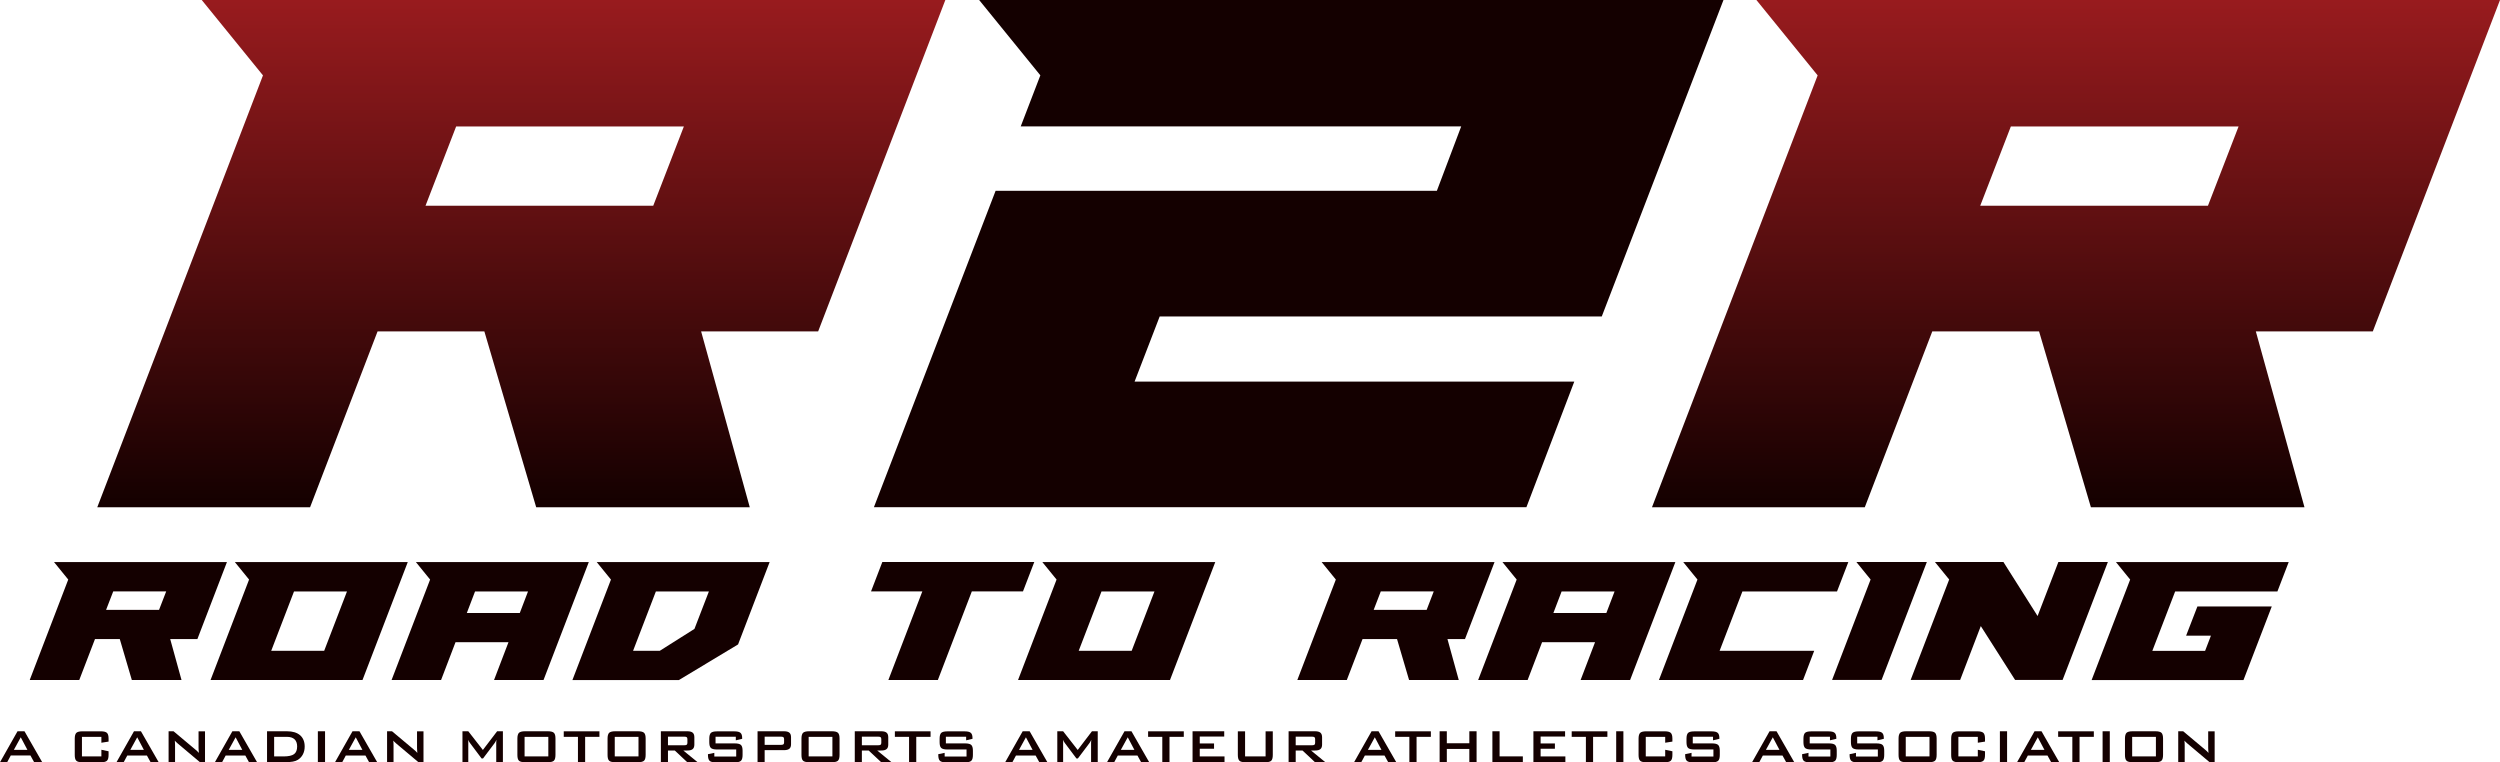 <?xml version="1.0" encoding="UTF-8"?>
<svg id="Layer_2" data-name="Layer 2" xmlns="http://www.w3.org/2000/svg" xmlns:xlink="http://www.w3.org/1999/xlink" viewBox="0 0 510.69 155.71">
  <defs>
    <style>
      .cls-1 {
        fill: url(#linear-gradient);
      }

      .cls-2 {
        fill: #140000;
      }

      .cls-3 {
        fill: url(#linear-gradient-2);
      }
    </style>
    <linearGradient id="linear-gradient" x1="106.49" y1="0" x2="106.49" y2="103.62" gradientUnits="userSpaceOnUse">
      <stop offset="0" stop-color="#981b1e"/>
      <stop offset="1" stop-color="#140000"/>
    </linearGradient>
    <linearGradient id="linear-gradient-2" x1="424.07" x2="424.07" xlink:href="#linear-gradient"/>
  </defs>
  <g id="Layer_1-2" data-name="Layer 1">
    <path class="cls-1" d="m167.12,67.69h-23.9l9.94,35.93h-43.63l-10.59-35.93h-21.81l-13.79,35.93H19.87L53.72,15.4,41.21,0h151.9l-25.98,67.69Zm-80.2-25.66h46.52l6.26-16.2h-46.52l-6.26,16.2Z"/>
    <path class="cls-2" d="m327.2,64.64h-90.3l-5.13,13.31h89.82l-9.78,25.66h-133.29l24.86-64.64h90.14l4.97-13.15h-89.98l4.01-10.43-12.51-15.4h152.06l-24.86,64.64Z"/>
    <path class="cls-3" d="m484.71,67.69h-23.9l9.94,35.93h-43.63l-10.59-35.93h-21.81l-13.79,35.93h-43.47l33.84-88.22-12.51-15.4h151.9l-25.98,67.69Zm-80.2-25.66h46.52l6.26-16.2h-46.52l-6.26,16.2Z"/>
    <g>
      <path class="cls-2" d="m40.33,130.55h-5.56l2.31,8.36h-10.15l-2.46-8.36h-5.07l-3.21,8.36H6.07l7.87-20.52-2.91-3.58h35.33l-6.04,15.74Zm-18.66-5.97h10.82l1.46-3.77h-10.82l-1.46,3.77Z"/>
      <path class="cls-2" d="m50.88,118.39l-2.91-3.58h35.33l-9.25,24.1h-31.04l7.87-20.52Zm9.18,2.43l-4.66,12.13h10.82l4.66-12.13h-10.82Z"/>
      <path class="cls-2" d="m111.03,138.91h-10.11l2.95-7.72h-10.82l-2.95,7.72h-10.11l7.87-20.52-2.91-3.58h35.33l-9.25,24.1Zm-15.67-13.69h10.82l1.68-4.4h-10.82l-1.68,4.4Z"/>
      <path class="cls-2" d="m124.8,118.39l-2.91-3.58h35.33l-6.45,16.83-12.09,7.28h-21.75l7.87-20.52Zm9.18,2.43l-4.66,12.13h5.45l7.09-4.48,2.95-7.65h-10.82Z"/>
      <path class="cls-2" d="m180.24,114.8h31.04l-2.31,6.01h-10.45l-6.94,18.1h-10.11l6.94-18.1h-10.48l2.31-6.01Z"/>
      <path class="cls-2" d="m215.83,118.39l-2.91-3.58h35.33l-9.25,24.1h-31.04l7.87-20.52Zm9.18,2.43l-4.66,12.13h10.82l4.66-12.13h-10.82Z"/>
      <path class="cls-2" d="m299.26,130.55h-3.58l2.31,8.36h-10.15l-2.46-8.36h-7.05l-3.21,8.36h-10.11l7.87-20.52-2.91-3.58h35.33l-6.04,15.74Zm-18.65-5.97h10.82l1.45-3.77h-10.82l-1.45,3.77Z"/>
      <path class="cls-2" d="m332.99,138.91h-10.11l2.95-7.72h-10.82l-2.95,7.72h-10.11l7.87-20.52-2.91-3.58h35.33l-9.25,24.1Zm-15.67-13.69h10.82l1.68-4.4h-10.82l-1.68,4.4Z"/>
      <path class="cls-2" d="m351.27,132.94h19.33l-2.28,5.97h-29.44l7.87-20.52-2.91-3.58h33.73l-2.31,6.01h-19.33l-4.66,12.13Z"/>
      <path class="cls-2" d="m379.21,114.8h14.4l-9.25,24.1h-10.11l7.87-20.52-2.91-3.58Z"/>
      <path class="cls-2" d="m395.26,114.8h13.99l6.98,11.04,4.25-11.04h10.11l-9.25,24.1h-9.7l-7.01-11.01-4.22,11.01h-10.11l7.87-20.52-2.91-3.58Z"/>
      <path class="cls-2" d="m427.27,138.91l7.87-20.52-2.91-3.58h35.3l-2.31,6.01h-20.89l-4.66,12.13h10.78l1.19-3.1h-5.07l2.31-5.97h15.19l-5.78,15.04h-31Z"/>
    </g>
    <g>
      <path class="cls-2" d="m0,155.71l3.58-6.33h1.42l3.63,6.33h-1.65l-.76-1.38H2.2l-.74,1.38H0Zm2.83-2.53h2.77l-1.36-2.57-1.41,2.57Z"/>
      <path class="cls-2" d="m20.71,150.52h-3.97v4h3.97v-1.36l1.47.31v.75c0,.58-.11.97-.33,1.18-.22.21-.63.31-1.24.31h-3.78c-.61,0-1.03-.1-1.24-.31-.22-.21-.32-.6-.32-1.18v-3.33c0-.57.11-.97.32-1.18.22-.21.63-.32,1.24-.32h3.78c.61,0,1.02.11,1.24.32s.33.6.33,1.18v.6l-1.47.23v-1.2Z"/>
      <path class="cls-2" d="m23.79,155.71l3.58-6.33h1.42l3.63,6.33h-1.65l-.76-1.38h-4.01l-.74,1.38h-1.47Zm2.83-2.53h2.77l-1.36-2.57-1.41,2.57Z"/>
      <path class="cls-2" d="m34.44,155.71v-6.33h1.01l4.45,3.73c.15.12.29.24.4.35.12.11.22.22.32.34-.02-.35-.04-.61-.05-.75,0-.15-.01-.26-.01-.34v-3.32h1.32v6.33h-1.01l-4.64-3.91c-.11-.1-.21-.19-.29-.27-.08-.08-.16-.16-.23-.25.02.2.04.38.04.55.01.17.01.32.01.45v3.42h-1.32Z"/>
      <path class="cls-2" d="m43.89,155.71l3.58-6.33h1.42l3.63,6.33h-1.65l-.76-1.38h-4.01l-.74,1.38h-1.47Zm2.83-2.53h2.77l-1.36-2.57-1.41,2.57Z"/>
      <path class="cls-2" d="m54.55,155.71v-6.33h4.07c1.16,0,2.05.27,2.68.81.62.54.94,1.31.94,2.31,0,.59-.12,1.12-.36,1.59-.24.47-.59.84-1.03,1.12-.28.17-.62.3-1.03.37s-.93.12-1.57.12h-3.69Zm1.47-1.19h1.9c1.01,0,1.73-.16,2.15-.47s.63-.84.63-1.56c0-.65-.18-1.14-.53-1.47s-.87-.5-1.56-.5h-2.61v4Z"/>
      <path class="cls-2" d="m64.93,155.71v-6.33h1.47v6.33h-1.47Z"/>
      <path class="cls-2" d="m68.43,155.71l3.58-6.33h1.42l3.63,6.33h-1.65l-.76-1.38h-4.01l-.74,1.38h-1.47Zm2.83-2.53h2.77l-1.36-2.57-1.41,2.57Z"/>
      <path class="cls-2" d="m79.07,155.71v-6.33h1.01l4.45,3.73c.15.12.29.24.4.35.12.11.22.22.32.34-.02-.35-.04-.61-.05-.75,0-.15-.01-.26-.01-.34v-3.32h1.32v6.33h-1.01l-4.64-3.91c-.11-.1-.21-.19-.29-.27-.08-.08-.16-.16-.23-.25.02.2.04.38.04.55.01.17.01.32.01.45v3.42h-1.32Z"/>
      <path class="cls-2" d="m94.47,155.71v-6.33h1.19l2.98,3.82,2.91-3.82h1.18v6.33h-1.36v-3.91c0-.08,0-.17.01-.29.01-.12.02-.25.04-.39-.08.16-.15.3-.21.4-.06.11-.11.19-.16.26l-2.38,3.16h-.29l-2.38-3.17c-.09-.12-.16-.23-.22-.34-.06-.11-.11-.21-.15-.31.01.13.02.25.03.36s0,.21,0,.31v3.91h-1.19Z"/>
      <path class="cls-2" d="m105.69,150.88c0-.57.11-.97.32-1.18.22-.21.63-.32,1.24-.32h4.66c.61,0,1.03.11,1.24.32.22.21.32.6.32,1.18v3.33c0,.58-.11.97-.32,1.18-.22.21-.63.31-1.24.31h-4.66c-.61,0-1.03-.1-1.24-.31-.22-.21-.32-.6-.32-1.18v-3.33Zm1.47,3.64h4.85v-4h-4.85v4Z"/>
      <path class="cls-2" d="m119.53,150.52v5.19h-1.47v-5.19h-2.9v-1.13h7.29v1.13h-2.91Z"/>
      <path class="cls-2" d="m124.11,150.88c0-.57.11-.97.32-1.18.22-.21.63-.32,1.24-.32h4.66c.61,0,1.03.11,1.24.32.22.21.32.6.32,1.18v3.33c0,.58-.11.97-.32,1.18-.22.21-.63.31-1.24.31h-4.66c-.61,0-1.03-.1-1.24-.31-.22-.21-.32-.6-.32-1.18v-3.33Zm1.47,3.64h4.85v-4h-4.85v4Z"/>
      <path class="cls-2" d="m135,155.71v-6.33h5.41c.5,0,.87.1,1.09.29.23.19.34.51.34.94v1.48c0,.43-.11.74-.34.93-.23.2-.59.29-1.09.29h-.83l2.92,2.39h-2.11l-2.55-2.39h-1.39v2.39h-1.45Zm4.76-5.23h-3.31v1.76h3.31c.26,0,.43-.04.52-.11.09-.07.14-.2.14-.39v-.76c0-.18-.05-.31-.14-.39-.09-.07-.27-.11-.52-.11Z"/>
      <path class="cls-2" d="m150.31,150.5h-4.14v1.36h3.94c.62,0,1.04.11,1.25.32.22.21.33.6.33,1.18v.87c0,.57-.11.97-.33,1.18-.22.21-.64.32-1.25.32h-3.91c-.62,0-1.04-.11-1.25-.32-.22-.21-.33-.6-.33-1.18v-.17l1.3-.27v.75h4.47v-1.44h-3.94c-.61,0-1.03-.11-1.24-.32-.22-.21-.32-.6-.32-1.18v-.7c0-.57.11-.97.32-1.18.22-.21.63-.32,1.24-.32h3.59c.59,0,1,.1,1.23.31.23.2.34.56.34,1.08v.13l-1.3.31v-.72Z"/>
      <path class="cls-2" d="m154.75,155.71v-6.33h5.41c.5,0,.87.1,1.09.29.23.19.34.51.34.94v1.41c0,.43-.11.74-.34.93-.23.19-.59.29-1.09.29h-3.96v2.47h-1.45Zm4.76-5.23h-3.31v1.68h3.31c.26,0,.43-.04.52-.11.09-.07.14-.2.14-.39v-.68c0-.18-.05-.31-.14-.39-.09-.07-.27-.11-.52-.11Z"/>
      <path class="cls-2" d="m163.72,150.88c0-.57.11-.97.32-1.18.22-.21.63-.32,1.24-.32h4.66c.61,0,1.03.11,1.24.32.22.21.32.6.32,1.18v3.33c0,.58-.11.97-.32,1.18-.22.21-.63.31-1.24.31h-4.66c-.61,0-1.03-.1-1.24-.31-.22-.21-.32-.6-.32-1.18v-3.33Zm1.47,3.64h4.85v-4h-4.85v4Z"/>
      <path class="cls-2" d="m174.61,155.71v-6.33h5.41c.5,0,.87.1,1.09.29.23.19.34.51.34.94v1.48c0,.43-.11.74-.34.93-.23.2-.59.29-1.09.29h-.83l2.92,2.39h-2.11l-2.55-2.39h-1.39v2.39h-1.45Zm4.76-5.23h-3.31v1.76h3.31c.26,0,.43-.04.52-.11.09-.07.14-.2.14-.39v-.76c0-.18-.05-.31-.14-.39-.09-.07-.27-.11-.52-.11Z"/>
      <path class="cls-2" d="m187.17,150.52v5.19h-1.47v-5.19h-2.9v-1.13h7.29v1.13h-2.91Z"/>
      <path class="cls-2" d="m197.36,150.5h-4.14v1.36h3.94c.62,0,1.04.11,1.25.32.22.21.33.6.33,1.18v.87c0,.57-.11.97-.33,1.18-.22.21-.64.32-1.25.32h-3.91c-.62,0-1.04-.11-1.25-.32-.22-.21-.33-.6-.33-1.18v-.17l1.3-.27v.75h4.47v-1.44h-3.94c-.61,0-1.03-.11-1.24-.32-.22-.21-.32-.6-.32-1.18v-.7c0-.57.11-.97.32-1.18.22-.21.63-.32,1.24-.32h3.59c.59,0,1,.1,1.23.31.23.2.34.56.34,1.08v.13l-1.3.31v-.72Z"/>
      <path class="cls-2" d="m205.33,155.71l3.58-6.33h1.42l3.63,6.33h-1.65l-.76-1.38h-4.01l-.74,1.38h-1.47Zm2.83-2.53h2.77l-1.36-2.57-1.41,2.57Z"/>
      <path class="cls-2" d="m215.98,155.71v-6.33h1.19l2.98,3.82,2.91-3.82h1.18v6.33h-1.36v-3.91c0-.08,0-.17.01-.29.01-.12.02-.25.04-.39-.08.16-.15.3-.21.4-.06.11-.11.19-.16.26l-2.38,3.16h-.29l-2.38-3.17c-.09-.12-.16-.23-.22-.34-.06-.11-.11-.21-.15-.31.01.13.02.25.03.36s0,.21,0,.31v3.91h-1.19Z"/>
      <path class="cls-2" d="m226.13,155.71l3.58-6.33h1.42l3.63,6.33h-1.65l-.76-1.38h-4.01l-.74,1.38h-1.47Zm2.83-2.53h2.77l-1.36-2.57-1.41,2.57Z"/>
      <path class="cls-2" d="m238.9,150.52v5.19h-1.47v-5.19h-2.9v-1.13h7.29v1.13h-2.91Z"/>
      <path class="cls-2" d="m243.61,155.71v-6.33h6.47v1.08h-5v1.41h2.92v1.08h-2.92v1.57h5.06v1.19h-6.53Z"/>
      <path class="cls-2" d="m254.34,149.39v5.13h4.19v-5.13h1.47v4.83c0,.58-.11.97-.32,1.18-.22.21-.63.31-1.25.31h-4c-.61,0-1.02-.1-1.24-.31-.22-.21-.33-.6-.33-1.18v-4.83h1.47Z"/>
      <path class="cls-2" d="m263.23,155.71v-6.33h5.41c.5,0,.87.1,1.09.29s.34.51.34.94v1.48c0,.43-.11.74-.34.93-.23.2-.59.29-1.09.29h-.83l2.92,2.39h-2.11l-2.55-2.39h-1.39v2.39h-1.45Zm4.76-5.23h-3.31v1.76h3.31c.26,0,.43-.04.52-.11.09-.07.14-.2.14-.39v-.76c0-.18-.05-.31-.14-.39-.09-.07-.27-.11-.52-.11Z"/>
      <path class="cls-2" d="m276.6,155.71l3.58-6.33h1.42l3.63,6.33h-1.65l-.76-1.38h-4.01l-.74,1.38h-1.47Zm2.83-2.53h2.77l-1.36-2.57-1.41,2.57Z"/>
      <path class="cls-2" d="m289.37,150.52v5.19h-1.47v-5.19h-2.9v-1.13h7.29v1.13h-2.91Z"/>
      <path class="cls-2" d="m294.08,155.71v-6.33h1.47v2.45h4.6v-2.45h1.48v6.33h-1.48v-2.72h-4.6v2.72h-1.47Z"/>
      <path class="cls-2" d="m304.86,155.71v-6.33h1.47v5.13h4.75v1.19h-6.22Z"/>
      <path class="cls-2" d="m313.24,155.71v-6.33h6.47v1.08h-5v1.41h2.92v1.08h-2.92v1.57h5.06v1.19h-6.53Z"/>
      <path class="cls-2" d="m325.43,150.52v5.19h-1.47v-5.19h-2.9v-1.13h7.29v1.13h-2.91Z"/>
      <path class="cls-2" d="m330.15,155.71v-6.33h1.47v6.33h-1.47Z"/>
      <path class="cls-2" d="m340.16,150.52h-3.97v4h3.97v-1.36l1.47.31v.75c0,.58-.11.97-.33,1.18-.22.21-.63.31-1.24.31h-3.78c-.61,0-1.03-.1-1.24-.31-.22-.21-.32-.6-.32-1.18v-3.33c0-.57.11-.97.32-1.18s.63-.32,1.24-.32h3.78c.61,0,1.02.11,1.24.32.22.21.33.6.33,1.18v.6l-1.47.23v-1.2Z"/>
      <path class="cls-2" d="m349.93,150.5h-4.14v1.36h3.94c.62,0,1.04.11,1.25.32.22.21.33.6.33,1.18v.87c0,.57-.11.97-.33,1.18-.22.21-.64.32-1.25.32h-3.91c-.62,0-1.04-.11-1.25-.32-.22-.21-.33-.6-.33-1.18v-.17l1.3-.27v.75h4.47v-1.44h-3.94c-.61,0-1.03-.11-1.24-.32s-.32-.6-.32-1.18v-.7c0-.57.11-.97.32-1.18s.63-.32,1.24-.32h3.59c.59,0,1,.1,1.23.31.23.2.34.56.34,1.08v.13l-1.3.31v-.72Z"/>
      <path class="cls-2" d="m357.9,155.71l3.58-6.33h1.42l3.63,6.33h-1.65l-.76-1.38h-4.01l-.74,1.38h-1.47Zm2.83-2.53h2.77l-1.36-2.57-1.41,2.57Z"/>
      <path class="cls-2" d="m373.82,150.5h-4.14v1.36h3.94c.62,0,1.04.11,1.25.32.22.21.33.6.33,1.18v.87c0,.57-.11.97-.33,1.18-.22.21-.64.32-1.25.32h-3.91c-.62,0-1.04-.11-1.25-.32-.22-.21-.33-.6-.33-1.18v-.17l1.3-.27v.75h4.47v-1.44h-3.94c-.61,0-1.03-.11-1.24-.32s-.32-.6-.32-1.18v-.7c0-.57.11-.97.32-1.18s.63-.32,1.24-.32h3.59c.59,0,1,.1,1.23.31.23.2.34.56.34,1.08v.13l-1.3.31v-.72Z"/>
      <path class="cls-2" d="m383.52,150.5h-4.14v1.36h3.94c.62,0,1.04.11,1.25.32.22.21.33.6.33,1.18v.87c0,.57-.11.97-.33,1.18-.22.21-.64.32-1.25.32h-3.91c-.62,0-1.04-.11-1.25-.32-.22-.21-.33-.6-.33-1.18v-.17l1.3-.27v.75h4.47v-1.44h-3.94c-.61,0-1.03-.11-1.24-.32s-.32-.6-.32-1.18v-.7c0-.57.11-.97.32-1.18s.63-.32,1.24-.32h3.59c.59,0,1,.1,1.23.31.23.2.34.56.34,1.08v.13l-1.3.31v-.72Z"/>
      <path class="cls-2" d="m387.83,150.88c0-.57.11-.97.32-1.18s.63-.32,1.24-.32h4.66c.61,0,1.03.11,1.24.32s.32.6.32,1.18v3.33c0,.58-.11.97-.32,1.18-.22.21-.63.31-1.24.31h-4.66c-.61,0-1.03-.1-1.24-.31-.22-.21-.32-.6-.32-1.18v-3.33Zm1.47,3.64h4.85v-4h-4.85v4Z"/>
      <path class="cls-2" d="m404.02,150.52h-3.97v4h3.97v-1.36l1.47.31v.75c0,.58-.11.97-.33,1.18-.22.21-.63.31-1.24.31h-3.78c-.61,0-1.03-.1-1.24-.31-.22-.21-.32-.6-.32-1.18v-3.33c0-.57.11-.97.32-1.18s.63-.32,1.24-.32h3.78c.61,0,1.02.11,1.24.32.22.21.33.6.33,1.18v.6l-1.47.23v-1.2Z"/>
      <path class="cls-2" d="m408.53,155.71v-6.33h1.47v6.33h-1.47Z"/>
      <path class="cls-2" d="m412.03,155.71l3.58-6.33h1.42l3.63,6.33h-1.65l-.76-1.38h-4.01l-.74,1.38h-1.47Zm2.83-2.53h2.77l-1.36-2.57-1.41,2.57Z"/>
      <path class="cls-2" d="m424.8,150.52v5.19h-1.47v-5.19h-2.9v-1.13h7.29v1.13h-2.91Z"/>
      <path class="cls-2" d="m429.51,155.71v-6.33h1.47v6.33h-1.47Z"/>
      <path class="cls-2" d="m434.08,150.88c0-.57.11-.97.32-1.18s.63-.32,1.24-.32h4.66c.61,0,1.03.11,1.24.32s.32.6.32,1.18v3.33c0,.58-.11.97-.32,1.18-.22.21-.63.31-1.24.31h-4.66c-.61,0-1.03-.1-1.24-.31-.22-.21-.32-.6-.32-1.18v-3.33Zm1.47,3.64h4.85v-4h-4.85v4Z"/>
      <path class="cls-2" d="m444.96,155.71v-6.33h1.01l4.45,3.73c.15.12.29.24.4.35.12.11.22.22.32.34-.02-.35-.04-.61-.05-.75,0-.15-.01-.26-.01-.34v-3.32h1.32v6.33h-1.01l-4.64-3.91c-.11-.1-.21-.19-.29-.27-.08-.08-.16-.16-.23-.25.02.2.04.38.04.55s.01.32.01.45v3.42h-1.32Z"/>
    </g>
  </g>
</svg>